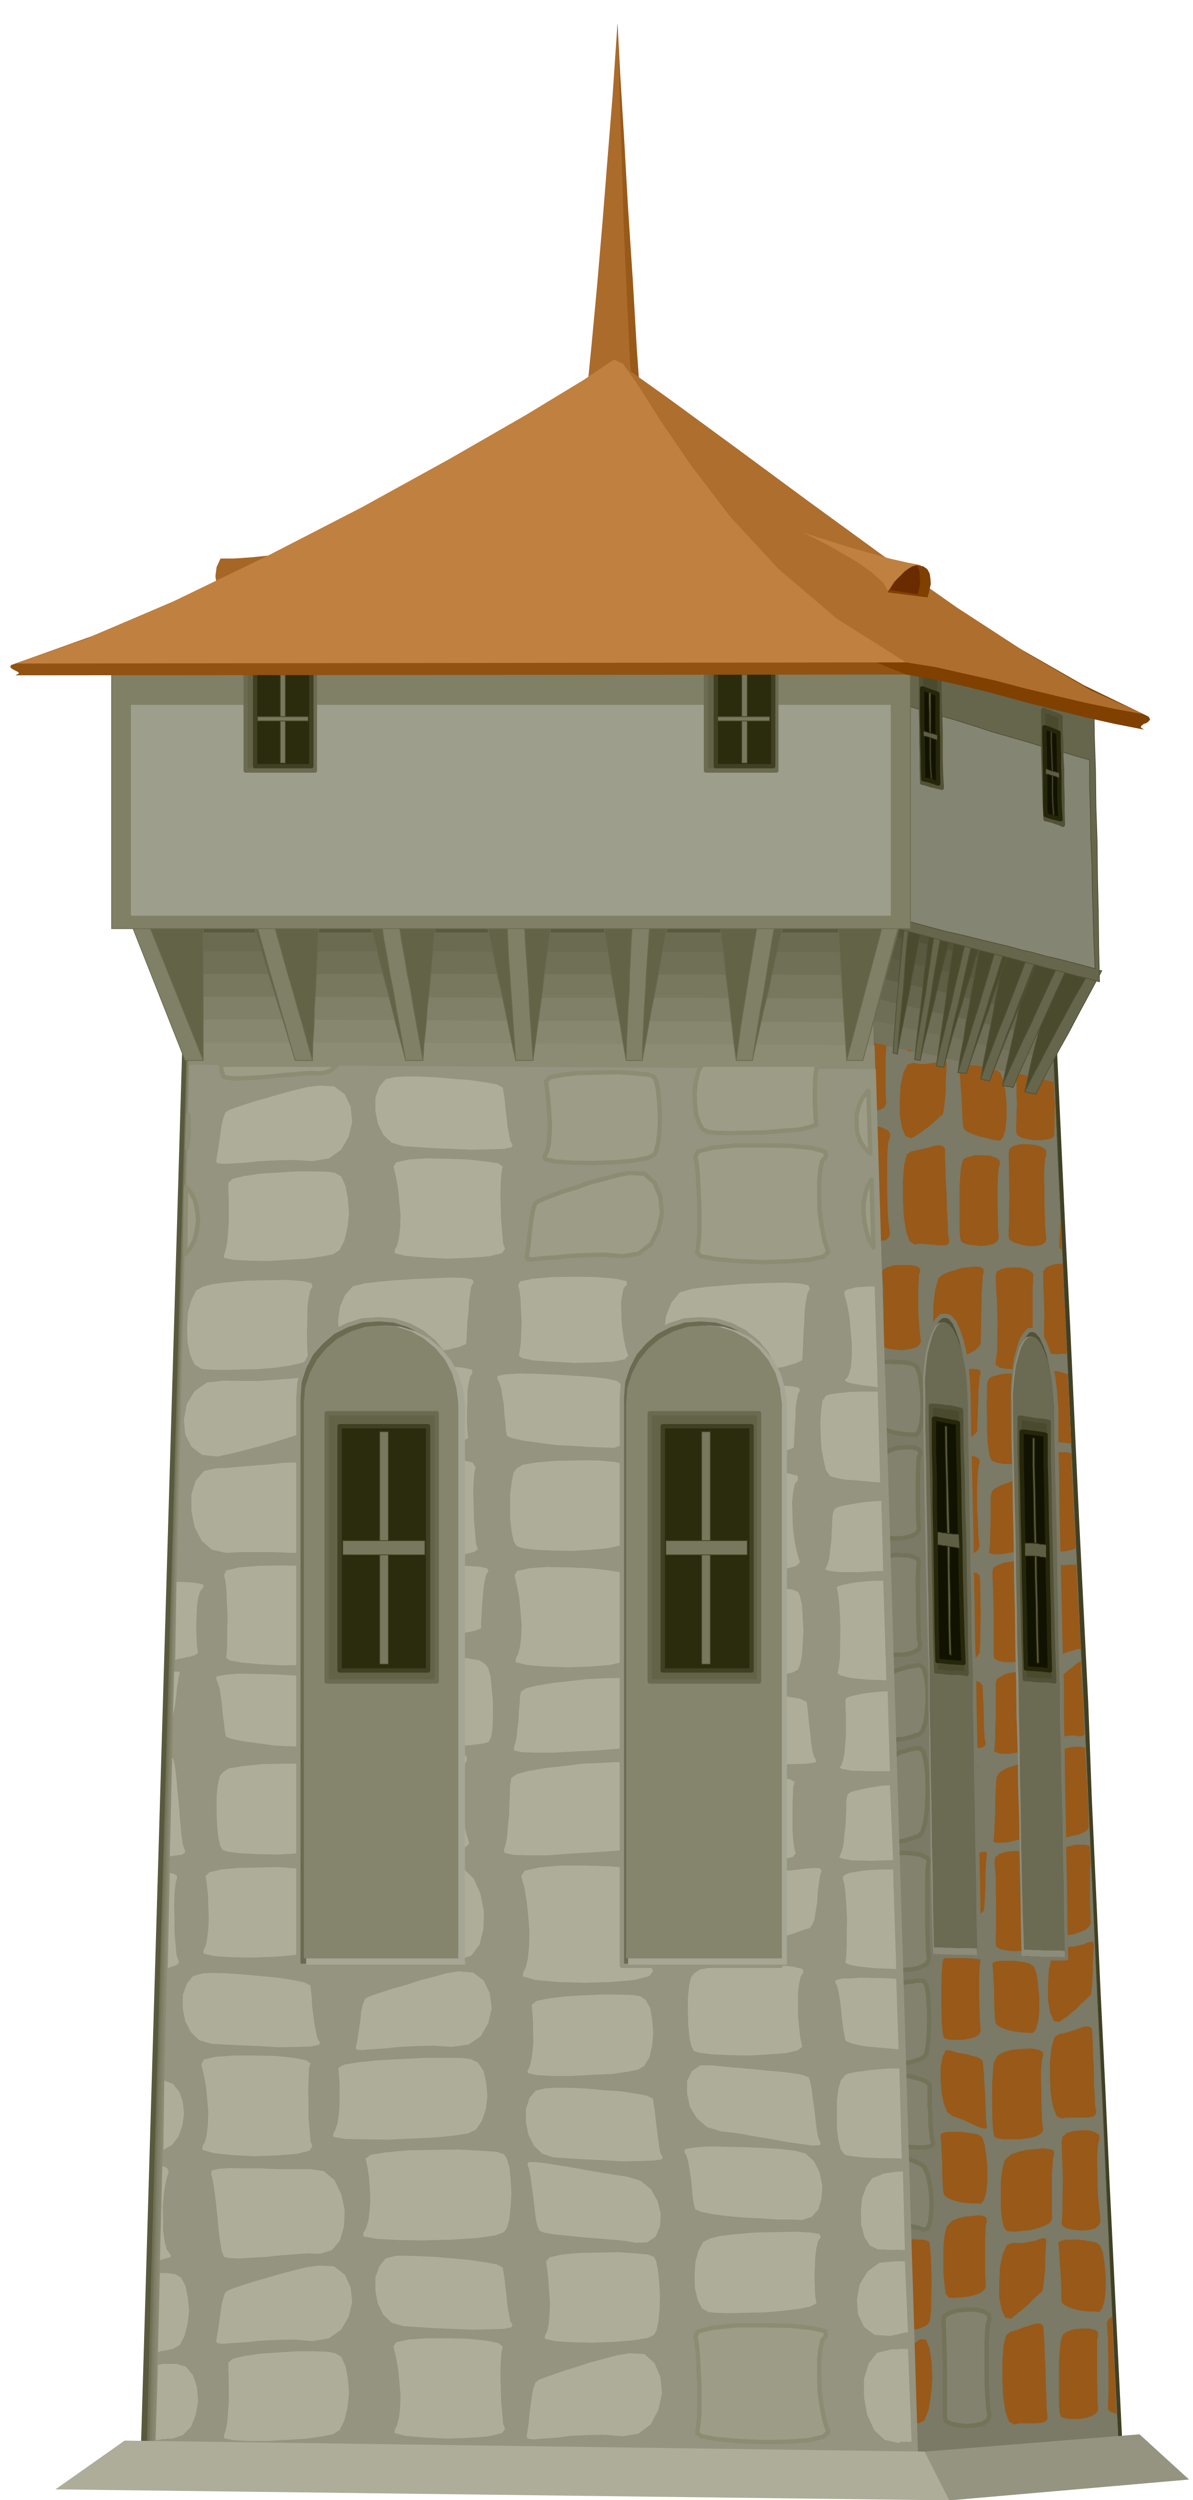 <svg xmlns="http://www.w3.org/2000/svg" width="490.455" height="1027.01" fill-rule="evenodd" stroke-linecap="round" preserveAspectRatio="none" viewBox="0 0 3035 6356"><style>.brush1{fill:#525238}.pen2{stroke:none}.brush3{fill:#5e5e45}.brush7{fill:#7a7a66}.pen4{stroke:none}.brush12{fill:#4a4a2e}.pen5{stroke:#525238;stroke-width:2;stroke-linejoin:round}.brush13{fill:#66664d}.pen6{stroke:#525238;stroke-width:11;stroke-linejoin:round}.brush15{fill:#121200}.pen7,.pen8{stroke:#26260a;stroke-width:11;stroke-linejoin:round}.pen8{stroke:#2b2b0d;stroke-width:2}.brush16{fill:#6b6b52}.pen10{stroke:none}.brush18{fill:#78785e}.brush22{fill:#949480}.pen12{stroke:none}.pen13{stroke:#949480;stroke-width:11;stroke-linejoin:round}.brush25{fill:#a6a694}.pen14{stroke:none}.brush26{fill:#85856e}.brush27{fill:#636347}.pen15{stroke:#6b6b52;stroke-width:2;stroke-linejoin:round}.brush28{fill:#808066}.pen17{stroke:#6b6b52;stroke-width:11;stroke-linejoin:round}.brush30{fill:#2b2b0d}.pen18,.pen19{stroke:#404024;stroke-width:11;stroke-linejoin:round}.pen19{stroke:#454526;stroke-width:2}.brush31{fill:#804000}.pen20{stroke:none}.pen21{stroke:#7a7a66;stroke-width:11;stroke-linejoin:round}.brush36{fill:#8c8c7a}.pen22{stroke:none}.brush37{fill:#6b6b54}</style><path d="m2668 2424-29-8-28-7-29-7-28-7-29-8-29-7-30-7-29-7-30-8-30-7-30-7-29-7-31-8-30-8-30-8-29-7 6 246 6 246 6 247 8 249 6 247 8 249 7 249 8 250 6 252 6 254 6 254 8 255 6 255 8 256 7 256 8 258 34-4 35-3 35-3 35-3 34-3 34-3 34-3 34-3 33-3 33-3 33-3 34-3 33-3 33-3 33-3 34-3-12-246-12-245-12-245-11-243-12-244-11-243-11-242-9-242-12-241-12-240-11-239-11-238-12-238-11-237-11-237-11-236z" class="brush1" style="stroke:#404024;stroke-width:19;stroke-linejoin:round"/><path d="m2671 2479-29-8-28-7-29-7-28-7-30-8-29-7-29-7-29-7-30-8-30-7-30-7-30-7-30-8-30-6-30-8-30-6 6 242 6 243 6 243 7 245 6 244 7 245 7 246 8 247 6 249 6 250 6 250 8 251 6 251 8 252 7 253 8 254 34-4 35-3 35-3 35-3 34-3 34-3 34-3 34-3 33-3 33-3 33-3 34-3 33-3 33-3 33-3 34-3-12-242-11-241-11-242-11-240-12-241-11-240-11-239-11-238-12-237-11-235-12-236-10-234-11-235-11-234-11-234-10-233z" class="pen2" style="fill:#595940"/><path d="m2673 2531-30-7-28-6-30-7-28-6-29-7-29-7-29-6-28-6-30-8-30-7-30-7-30-7-31-8-30-7-31-7-30-7 7 238 7 240 6 239 7 242 6 240 7 243 6 242 7 244 6 244 7 246 7 246 7 249 6 247 7 249 7 249 8 250 34-4 35-3 35-3 35-3 34-3 34-3 34-3 34-3 33-3 33-3 33-3 34-3 33-3 33-3 33-3 34-3-12-239-11-238-11-237-11-237-12-237-11-237-11-236-11-234-11-234-11-232-11-233-10-231-12-231-10-231-11-231-10-231z" class="pen2 brush3"/><path d="m2676 2586-30-7-28-6-30-7-28-6-29-7-29-7-29-6-28-6-30-8-30-7-30-7-30-6-31-7-30-7-31-7-30-6 6 234 6 236 6 237 7 237 6 237 6 239 7 238 8 240 6 242 6 242 6 243 7 244 6 244 7 245 7 245 8 247 34-4 35-3 35-3 35-3 34-3 34-3 34-3 34-3 33-3 33-3 33-3 34-3 33-3 33-3 33-3 34-3-12-236-11-234-11-234-11-233-12-234-10-233-11-233-10-231-12-230-11-228-11-229-10-228-11-229-10-228-10-228-10-226z" class="pen2" style="fill:#66664f"/><path d="m2676 2641-29-7-28-6-29-6-28-6-29-7-29-7-30-7-29-6-30-7-30-6-30-7-29-7-30-8-30-6-30-8-30-6 6 231 6 233 6 234 6 234 6 234 6 235 6 235 7 237 6 237 6 239 7 240 7 240 6 240 7 242 7 241 7 243 34-4 35-3 35-3 35-3 34-3 34-3 34-3 34-3 33-3 33-3 33-3 34-3 33-3 33-3 33-3 34-3-12-231-11-231-11-231-10-229-11-231-11-228-11-229-11-227-11-228-10-226-11-225-10-225-11-226-11-225-11-224-10-223z" class="pen2" style="fill:#6e6e57"/><path d="m2679 2696-30-7-28-6-30-6-28-6-29-7-29-7-29-7-28-6-30-7-30-6-30-6-30-6-30-7-30-7-30-7-29-6 4 228 6 230 6 229 6 231 6 230 6 232 7 231 8 234 6 234 6 235 6 235 7 237 6 237 6 237 6 238 7 239 34-4 35-3 35-3 35-3 34-3 34-3 34-3 34-3 33-3 33-3 33-3 34-3 33-3 33-3 33-3 34-3-12-228-11-228-11-227-10-225-11-227-10-225-10-225-10-225-12-225-11-223-11-222-10-222-11-222-10-220-11-221-9-219z" class="pen2" style="fill:#73735c"/><path d="m2682 2751-30-7-28-6-30-6-28-6-29-6-29-6-29-6-28-6-31-8-30-7-30-7-30-6-31-6-30-6-30-6-30-6 6 224 6 226 6 225 6 228 6 226 6 228 6 228 7 230 6 231 6 231 6 232 7 233 6 233 6 234 6 234 7 236 34-4 35-3 35-3 35-3 34-3 34-3 34-3 34-3 33-3 33-3 33-3 34-3 33-3 33-3 33-3 34-3-12-225-11-223-11-224-10-222-11-223-10-222-10-222-10-221-11-220-10-220-11-219-9-218-11-219-10-217-11-218-9-216z" class="pen2 brush7"/><path d="m2682 2751-30-7-28-6-30-6-28-6-29-6-29-6-29-6-28-6-31-8-30-7-30-7-30-6-31-6-30-6-30-6-30-6 6 224 6 226 6 225 6 228 6 226 6 228 6 228 7 230 6 231 6 231 6 232 7 233 6 233 6 234 6 234 7 236 34-4 35-3 35-3 35-3 34-3 34-3 34-3 34-3 33-3 33-3 33-3 34-3 33-3 33-3 33-3 34-3-12-225-11-223-11-224-10-222-11-223-10-222-10-222-10-221-11-220-10-220-11-219-9-218-11-219-10-217-11-218-9-216z" class="pen2 brush7"/><path d="M2404 6148v-123l-1-43-1-36-1-29v-14l1-14 14-9 20-6 24-2h23l20 5 13 8 1 12-4 12-2 23-1 30v75l1 38 2 36 4 31-4 11-13 9-19 4-21 2-22-2-19-4-12-6-3-8zm-173-2679v49l1 17v51l1 18 1 5 1 5v4l1 5 4 5 10 6 13 5 15 4 15 2 15 2h12l10 1 8-9 6-21 3-29v-32l-3-33-4-28-7-20-9-7-10-3-11-2-14-1h-13l-15-1-12 1-11 2-7 4zm8 292v51l1 18v17l1 18v18l1 18 1 1 1 2 4 3 11 3 16 1h18l16-3 15-5 10-7 4-9-2-23-1-26v-87l1-25 1-19 4-10-1-9-9-6-15-3-18 1-20 2-16 6-14 8-4 10-2 1v4l-2 5v7l-1 8v30zm5 206v23l1 8v7l1 7v7l1 8v99l1 11v11l1 11v32l1 12 11 2 14 2h15l16-1 14-4 12-5 7-7 2-9-3-13-1-24-1-31v-35l-1-37v-32l1-25 2-12-3-8-9-5-13-4-15-1-17-1-16 2-13 4-8 8zm9 297v60l1 21v19l1 20 1 21 2 21 8-1 11-1 10-2 12-1 11-3 11-3 8-3 9-2 9-9 7-20 4-29 2-32-1-33-4-28-6-19-8-6h-8l-10 2-13 2-13 4-14 4-12 5-11 6-7 7zm5 209v26l1 27 1 27 1 27v53l1 27 2 27 9-2 10-1 9-3 11-2 9-3 10-3 8-3 8-2 9-11 7-25 4-36 2-41-1-42-4-35-6-25-8-8h-7l-9 1-11 2-11 4-13 3-11 6-12 5-9 7zm6 245v36l1 36 1 36 1 36 1 36 1 36 1 36 2 36 14 2h16l16-1 16-3 12-5 11-6 5-8 1-9-2-15-1-28-1-37v-120l1-30 3-15-3-6-8-5-12-5-14-2-17-2h-16l-16 2-13 5zm11 332v74l1 25v74l1 25 10-1 11-1 11-2 11-2 9-3 10-3 7-4 6-3 5-10 4-22 2-30 1-33-1-34-2-30-4-22-5-9-5-3h-17l-10 2-13 1-11 3-12 3-9 5zm5 226v67l1 23v22l1 22v22l1 23 13 1 15 2 15 1 16 1 13-1 11-2 6-4 2-4-3-11-2-17-2-21v-22l-2-24v-53l-5-6-8-5-11-4-11-3-14-4-14-2-12-1h-10zm6 201v66l1 23v66l1 23h8l8 2 8 1 9 3 7 1 8 2 6 2 7 3 10-3 7-15 3-26 1-31-3-33-6-29-9-22-11-9-8-3-6-3-8-3-6-2-8-4-7-3-6-3-6-3z" style="stroke:#737359;stroke-width:11;stroke-linejoin:round;fill:#82826e"/><path d="M2291 5699v84l1 29 1 28 1 28 1 28 2 29 10-1h11l11-2 11-2 8-4 9-4 5-5 3-4 2-12 2-23v-32l1-34-1-36-1-30-2-24-1-10-3-3-6-3-9-2h-10l-12-1-11 1-12 2-11 3zm8 286 5-6 5-5 6-5 6-5 5-6 6-4 5-4 6-3 13 2 9 23 5 35 2 42-4 42-6 37-10 25-14 8-9-2h-19l-8 2-1-23v-22l-1-23v-21l-1-22v-65zm542 152-2-32-1-31-2-31-1-30-2-32-1-31-2-31v-30l-6 4-4 5-4 5v8l1 12 2 24v31l1 37v68l-1 25v15l1 4 4 4 7 3 10 3zm-66-1403-1-11v-10l-1-10-1-10-10-3h-25l-13 3-15 3-12 5-10 5-5 6-7 9-4 24-3 33v37l-1 36 3 33 5 23 7 11 5 2 12 1 14-1 17-2 15-5 15-6 10-8 5-8-1-15v-18l-1-21v-86l2-17zm-5-91-1-19v-18l-1-18v-18l-2-18v-18l-2-18v-18l-1-8v-7l-1-8v-6l-1-8v-18l-11-2h-12l-15 1-14 4-14 4-11 6-8 7-3 10v19l1 26v28l1 29-1 27-1 25-1 19-1 11-1 8 9 5 13 2h17l17-4 18-4 14-6 9-6 1-4 2-5zm-11-233-5 3-6 2-17-3-15 1-15 3-13 5-11 2-8 3-5-1 1-4v-14l1-18 1-21 1-21v-21l1-17 1-14 3-6 4-6 8-7 9-10 12-9 11-10 12-9 10-9 11-6v23l2 24 1 23 2 24 1 23 1 23 1 23 1 24zm-9-218-2-27-1-27-2-27-1-26-2-27-1-27-2-27v-26h-14l-14 1h-39l-8 3-5 4 1 8 1 14 1 25 1 31 2 35v34l2 31 1 24 3 15 4 4 8 1 9-1 12-2 12-5 12-3 11-4 11-1zm-13-255-2-31-1-30-2-30-1-30-2-31-1-30-2-30v-30l-12-3h-26l-11 2-12 2-8 5-6 6-2 10 2 25 2 30 1 32 2 34-1 30v27l-2 20-2 11-1 6 5 6 10 4 14 3h14l16-1 15-3 13-4zm-11-267-2-24-1-22-1-22-1-22-2-22v-21l-2-22v-21l-10-3-9-3-10-2-9-1-9-1h-15l-4 2-9 7-6 20-3 28v33l2 32 6 29 8 19 11 8h4l6 2h8l9 2 9 1 10 1 9 1 11 1zm-11-228-2-30-1-28-2-30-1-28-2-29-1-28-2-29v-27h-10l-9 1-9 2-7 3-7 3-4 5-4 5v27l1 27 1 29 1 30-1 27v24l-1 18-1 11-3 5 2 5 6 3 9 3 9 1 12 1 12-1h14zm-314 1738-3-12-2-23-1-32v-70l1-30 2-24 3-10 4-10 13-6 16-5 20-2 17-1 15 3 9 6 2 9-3 10-2 19-1 24v57l1 30 1 27 2 23-4 9-10 7-15 4-17 3h-33l-11-3-4-3zm11 660-6-9-3-21-3-30v-67l3-30 5-21 7-9 8-7 14-6 16-4 19-2 16-2 14 2 7 4 2 9-3 10-1 17-1 22v78l1 22 1 19-5 8-10 7-14 5-16 4-17 2-15 1h-13l-6-2zm83-237 8-9 6-20 3-29v-32l-3-33-4-28-7-19-9-6-13-3-15-2-17-2h-32l-12 2-7 4v7l1 10 1 16 1 20 1 23v22l1 22 1 18 2 14 4 6 10 6 13 5 15 4 15 2 15 1h12l10 1zm-77-390 8 3 11 3 12 2 14 3 11 3 12 3 8 4 6 6 1 10 2 20 1 24 2 28 1 27 1 25 1 20 2 14-2 3-5 1-11-3-12-5-15-7-15-7-15-6-13-4-13-10-9-22-6-29-2-32v-32l5-26 8-16h12zm5-281 9-7 11-9 12-11 12-10 10-12 11-10 8-9 7-6 1-8 1-14 1-20 1-23v-24l1-22 1-19 2-13-2-7h-5l-8 1-10 4-14 3-13 4-15 1-15-1-15 6-11 25-7 37-2 43v41l6 35 9 22 14 3zm278 721 1-14 1-24v-32l1-35-1-36-1-31-1-25v-12l2-12 11-9 17-5 20-2h19l16 5 10 6 1 11-3 10-2 20-1 25 1 32v32l2 33 3 31 3 26-5 11-10 8-17 4-18 1-19-2-16-3-11-6-3-7zm-168-710v-13l1-25v-67l-1-36v-31l-2-25-1-12 2-12 11-9 17-5 21-2h19l17 5 9 7 1 11-3 9-1 20-1 25v64l2 34 2 30 3 27-5 10-10 8-16 4-17 1-19-2-16-3-11-6-2-7zm165 1199-3-12-1-23v-99l2-31 2-23 3-10 4-10 12-7 16-5 19-2h17l16 3 8 6 1 10-3 9v99l1 30v26l2 23-5 9-10 7-16 5-16 3h-18l-16-1-11-3-4-4zm-168-709-3-12-2-23-1-31v-68l2-31 2-23 5-10 6-10 16-8 21-6 25-2 22-1 19 3 11 6 1 9-3 9-2 19-1 23 1 29v30l1 30 1 27 3 23-6 9-13 7-19 4-22 3h-43l-15-3-6-3zm31 239 7 1 14 1 18-2 21-2 19-5 17-6 13-7 6-8v-118l2-22 1-17 3-10-1-9-10-4-18-2-20 2-23 2-20 5-17 6-10 8-8 9-5 21-4 30v67l3 30 5 21 7 9zm236 206 7-9 6-20 3-29v-32l-3-33-4-28-8-19-9-6-13-3-15-3-17-2h-32l-12 3-8 4 1 7 1 9 1 16 1 20 2 23 1 22 1 22v19l1 14 5 6 11 6 13 5 16 4 15 2 15 1h12l9 1zm-170-709 8-9 6-20 3-29v-32l-3-33-4-28-7-19-9-6-13-4-15-2-17-2h-32l-12 2-7 4v7l1 9 1 16 1 20 1 23v22l1 23 1 19 2 14 4 5 10 6 13 5 15 4 15 2 15 2h12l10 1zm68 2-12 8-8 26-4 36v42l2 40 6 34 9 23 13 6 12-2h46l12-1 10-2 6-5 2-7-3-16-1-25-2-32v-34l-2-35-1-31-1-25-1-13-6-5-8-1-12 2-11 5-14 4-12 4-12 3-8 1zm-123 757-12 8-7 28-3 39v46l2 44 6 39 9 25 13 7 12-3h45l12-1 9-3 6-5 1-7-2-17-1-27-1-35-1-38-2-39-1-34-2-27-1-14-6-6-8-1-11 2-11 4-14 4-12 5-12 4-8 2zm123-787-14-3-9-20-6-32v-37l2-39 7-33 11-23 15-5 15 1 15-1 13-3 14-3 10-5 8-1h5l2 6-1 13-1 18-1 20v22l-1 20-1 17-2 12-1 7-6 5-9 9-10 9-10 11-13 10-11 10-12 8-9 7zm-123 754 9-7 11-9 12-10 12-10 10-11 10-9 9-8 6-5 2-7 2-13 2-18 2-20v-23l1-19 1-18 1-11-2-6-5-1-9 2-10 4-15 3-14 3-15 1-15-1-15 5-11 23-7 33-2 39v38l6 32 9 20 15 3zm-325-2475v-13l1-22v-58l-1-31v-27l-2-21-1-10 2-10 11-6 17-5 21-1h19l17 3 9 5 1 9-3 7-1 17-1 23v54l2 28 2 26 3 23-5 9-10 7-16 3-18 3-19-2-15-2-11-4-2-5zm380 830 5 9 4 22 2 30 1 34-1 33-2 30-4 22-5 10-9 6-14 6-18 4-17 3h-18l-13-2-9-5 1-7 1-11 1-17v-23l1-25v-91l4-10 10-6 13-7 17-3 16-3 15-1h11l8 2zm-138 239-3 11v22l-1 27 1 31v57l1 20 2 11-3 9-11 8-18 4-19 3h-19l-16-3-10-6v-7l2-10 1-17v-23l1-25-1-29-1-28-1-27-1-22 1-10 11-6 15-4 19-1h18l17 3 10 5 5 7zm36-495v13l1 26 1 32 1 36v105l1 10 11 7 17 3h20l19-4 17-6 10-8 1-10-3-10-2-19-2-26v-97l1-32 3-25-5-12-10-6-16-3-17 2-19 3-16 6-11 7-2 8zm104-753-1 13-1 25v137l1 24 1 13-3 11-11 9-17 5-19 3-20-1-16-3-10-7v-9l2-11 2-20v-27l1-31-1-34-1-34-2-32-1-26 2-12 11-7 15-4 19-1 18 1 16 4 10 6 5 8zm-233 696v-72l1-34-1-36v-67l1-12 11-9 17-6 20-2h19l17 4 10 6 1 10-3 11-2 20-1 26v65l2 33 1 31 3 26-4 10-10 7-16 4-18 2-19-2-16-3-11-6-2-6zm96 68 1 10 1 23v31l1 35-1 33v31l-1 23-1 12-7 9-12 8-17 5-19 3h-19l-14-3-9-5 1-8 1-12 1-19v-25l1-27-1-31v-29l-1-27-1-20 3-11 11-7 14-5 18-2 17-1 16 1 11 3 6 5zm22-497 5-6 11-4 15-4 18-2h17l15 3 10 5 5 10-2 22-1 27v29l1 31v27l2 25 2 18 4 11-1 8-9 6-15 5-18 3h-20l-16-3-14-5-4-8-3-12-3-22-2-31v-34l-1-35 1-31v-23l3-10zm-110 753-9 7-5 20-3 28v34l2 32 5 28 7 19 11 8 11 2 15 3 17 2 17 1 15-1 12-1 7-5 2-6-3-11-1-16-1-21v-22l-1-24-1-21-1-19v-12l-6-8-11-5-14-5-14-3-17-3-14-2h-12l-8 1zm225 217 7 7 6 21 3 30 2 36-3 35-4 31-7 21-9 9-13 3-15 5-17 4-16 4-16 1h-12l-8-3 1-6 1-12 1-17 1-23 1-24v-26l1-23 1-20 2-14 4-8 9-7 13-7 16-5 15-6 15-3 12-3h9zm-13-717 8 5 6 19 3 28 1 33-2 32-4 30-7 20-8 9-13 3-15 5-17 3-16 3-16 1-12-1-8-3 1-6 1-10 1-16v-21l1-22v-64l2-13 4-8 10-7 13-6 15-5 15-6 15-2 12-2 10 1zm-223-86-9-8-6-19-4-28v-32l1-34 5-28 7-20 11-7 11-5 15-5 17-4 17-3 15-2 13 1 7 3 2 7-3 10-1 16-2 20v24l-1 22-1 23-1 19v15l-6 6-9 7-14 6-14 6-16 4-14 4-12 1-8 1zm3-211-11-10-7-25-4-35v-41l1-42 5-35 7-26 11-9 12-6 17-5 18-6 19-2 16-2 13 1 8 4 2 8-3 12-1 20-2 25v29l-1 28v28l-1 24v18l-6 8-10 9-15 8-15 7-17 5-15 5-13 3-8 2zm-182-603h10l11 3 9 3 9 4 6 3 4 6 2 5-1 7-4 10-2 23-1 30v74l1 39 2 36 4 32-1 5-2 5-4 3-4 4-7 1-7 2-9 1-8 1-2-38v-37l-2-37v-37l-2-38v-36l-2-38v-36zm468-110-13-3-12-3-12-3-12-2-12-3-12-3-12-3-12-2v17l1 20v20l1 21-1 19v19l-1 18v15l3 8 11 7 14 3 18 3h16l17-2 11-3 7-5v-18l1-9v-41l1-15-1-8-1-7v-40zm-350-77-6-1-6-1-6-2-6-1v3h2l6 1h7l9 1zm-77-16-6-2-6-1-6-1-5-1-6-1-6-1-6-1h-5v21l1 22v21l1 23v45l1 23 2 23 6-2 7-1 6-2 7-2 5-3 5-3 2-5 3-4-1-14-1-17v-83l1-19 1-15zm446 520-1-10v-28l-1-10v-9l-1-9v-9l-1 10v10l-1 9v9l-1 7v25l6 5zm-135-33v-14l1-25v-33l1-35-1-37v-31l-1-25v-12l2-12 11-8 17-4h20l19 2 16 5 10 8 1 12-3 9-2 20-1 26 1 32v33l1 34 1 31 3 29-3 9-10 6-16 3h-18l-19-4-16-5-11-7-3-7zm-121 11-3-13-1-23v-101l2-31 2-23 3-10 4-9 13-5 16-4h20l17 1 15 5 9 6 2 9-3 10-2 19-1 24v58l1 29v26l2 23-4 9-10 7-14 3-17 2-18-2-16-2-12-4-5-4zm99-256 8-9 6-20 3-29v-32l-3-34-5-28-8-20-9-7-13-4-15-4-17-3-16-2-16-2-12 1-8 4 1 7 1 10 2 17 1 20 2 23 1 22 1 23 1 19 2 15 4 6 9 6 13 5 16 6 15 3 15 4 12 2 9 1zm-225 27-12 8-7 27-3 38v46l2 45 6 39 9 26 13 8 12-2 15 1 15 1 16 2h22l6-4 2-6-3-18-1-28-2-36-1-38-2-40-1-34-1-28v-15l-7-6-9-1-12 1-11 4-14 3-12 3-12 3-8 1zm0-33-15-5-9-20-6-33v-37l2-39 7-32 11-22 15-4 15 3h15l14-2 15-2 10-3 9-1 5 2 2 6-1 11-1 18-1 19v23l-2 20-2 18-2 13-2 7-6 4-8 8-10 8-10 10-12 8-12 9-11 7-10 6zm-704-1826 3 16 5 21 3 24 5 26 4 24 5 24 4 21 6 18-9-80-10-121-11-155-10-172-12-182-10-177-10-163-7-133-3 67v115l2 146 6 165 6 165 9 151 11 122 13 78z" class="pen4" style="fill:#995919"/><path d="m1615 1068-132 6 10-77 12-121 14-150 14-164 13-164 12-149 8-118 5-72v15l3 73 3 118 5 151 5 167 8 174 8 166 12 145z" class="pen4" style="fill:#ab6b2b"/><path d="m861 1390-10 1-27 4-39 5-46 7-51 5-49 5-44 3h-34l-10 22-3 23 3 20 9 18 14 11 19 6 23-4 28-13 11-20 27-19 34-19 40-17 38-15 34-12 24-9 9-2z" class="pen4" style="fill:#a66626"/><path d="m2794 2468-14-3-13-2-14-2-13-2-14-3-13-2-13-3-13-2-11 40-10 41-11 41-9 41-11 40-10 41-9 41-9 42 6 1 7 2h6l9 3 19-40 20-39 19-39 21-39 20-40 20-39 20-39 20-39z" class="pen5 brush12"/><path d="m2803 2468-8-1-7-1-7-1h-6l-22 38-22 38-21 39-21 39-21 39-20 39-21 39-20 40 6 1 7 2h6l9 3 20-40 21-39 21-39 22-39 21-40 21-39 21-39 21-39z" class="pen5 brush13"/><path d="m2717 2449-12-3-12-2-12-2-11-2-13-3-12-1-12-3-12-1-9 40-9 42-9 40-8 42-9 40-9 41-9 41-9 42 6 1 6 1h6l9 3 17-40 18-39 17-40 18-39 17-40 18-40 17-39 18-39z" class="pen5 brush12"/><path d="m2720 2449-7-1-6-1-6-1h-6l-18 39-18 39-18 39-18 40-19 39-18 39-18 39-18 40 6 1 6 1h6l9 3 17-40 18-39 18-40 18-39 18-40 18-40 18-39 18-39z" class="pen5 brush13"/><path d="m2643 2432-11-3-11-2-11-2-10-1-11-3-11-2-11-2-9-1-9 40-8 41-8 41-7 41-8 40-8 41-8 41-7 42 5 1 5 2h5l7 3 16-41 16-40 16-40 16-39 15-40 16-39 15-39 16-39z" class="pen5 brush12"/><path d="m2640 2430-6-3h-18l-15 39-15 39-15 39-15 39-16 39-15 40-15 40-15 41 5 1 5 2h5l7 3 15-41 15-40 15-41 16-39 15-41 16-39 15-39 16-39z" class="pen5 brush13"/><path d="m2569 2413-10-3-9-2-10-2-9-1-9-3-9-1-9-2h-9l-8 40-7 41-8 40-7 42-8 41-6 41-8 41-6 42h5l6 1h5l6 1 13-40 14-39 14-40 14-39 13-40 14-40 14-39 14-39z" class="pen5 brush12"/><path d="m2558 2410-6-2-5-1-6-1-5-1-12 39-12 41-12 39-12 41-13 40-12 41-13 40-13 41h5l6 1h5l6 1 12-40 12-40 12-40 13-40 12-41 13-39 12-40 13-39z" class="pen5 brush13"/><path d="m2495 2394-9-2-8-1-8-2-8-1-9-3-8-1-8-3-8-1-6 41-6 41-6 41-5 42-6 41-6 41-6 41-6 42 4 1 5 1h5l5 1 11-40 11-40 12-40 12-39 12-41 12-39 12-41 12-39z" class="pen5 brush12"/><path d="m2475 2391-8-3-8-2-10 39-9 41-10 40-9 42-10 40-10 41-10 40-9 41 4 1 5 1h5l5 1 9-41 9-40 9-41 10-39 9-41 9-40 9-41 10-39z" class="pen5 brush13"/><path d="m2420 2377-8-3-7-1-7-2-6-1-7-2-6-1-7-2-7-1-6 41-4 41-5 41-4 42-5 41-5 41-5 41-4 42 7 1 7 1 9-41 10-40 10-40 10-40 9-40 10-40 10-39 11-39z" class="pen5 brush12"/><path d="m2396 2369-9-1-8-2-7 40-6 42-6 40-6 42-7 40-7 41-7 41-6 42 7 1 7 1 6-41 7-41 7-41 7-40 6-41 7-41 7-41 8-41z" class="pen5 brush13"/><path d="m2346 2358-6-2-6-1-6-2-6-1-6-2-6-1-6-2h-5l-4 41-3 41-4 41-3 42-4 41-3 41-3 41-3 42 5 1 6 2 7-41 8-40 8-41 8-39 7-41 8-40 8-41 9-39z" class="pen5 brush12"/><path d="m2313 2350-6-2-5-1-5 41-4 41-4 41-4 42-4 41-3 41-3 41-3 42 5 1 6 2 3-42 4-41 4-41 4-41 3-42 3-41 4-41 5-41z" class="pen5 brush13"/><path d="m2783 1783-33-11-32-10-33-11-32-10-33-11-33-11-33-11-32-10-35-12-34-11-34-12-34-11-35-12-34-11-35-11-34-11 1 93 2 94 2 93 2 94 1 93 2 93 1 94 3 94 34 9 35 9 34 9 35 10 34 8 34 9 34 9 35 9 32 8 33 9 33 9 33 9 32 8 33 9 32 8 33 9-2-90-1-89-2-89-1-89-3-90-1-89-3-89-1-88z" class="pen5 brush13"/><path d="m2772 1932-32-9-30-9-32-9-30-8-32-10-31-9-32-9-31-9-33-11-32-10-32-10-32-9-33-10-33-10-33-10-33-9 1 69 2 69 1 69 2 69 1 69 1 69 1 69 2 69 33 8 34 9 33 9 34 9 32 7 33 8 32 8 33 8 30 7 32 9 31 7 32 9 31 7 31 8 31 8 32 9-3-67-2-66-2-66-1-66-3-67-1-66-2-67v-66z" class="pen5" style="fill:#858573"/><path d="m2390 1720-6-2-6-1-6-2-6-1-6-3-6-1-6-3-5-1v106l1 36v35l1 36v35l1 36 6 1 6 2 6 2 7 2 6 1 6 2 6 1 7 2-2-36-1-35v-70l-1-36-1-35-1-36v-35z" class="pen6 brush12"/><path d="m2385 1764-11-4-9-3-10-4-9-3v86l1 29v28l1 30v28l1 30 10 2 10 3 9 3 9 3-1-30v-86l-1-29v-83z" class="pen7 brush15"/><path d="M2368 1761h-5v27l1 27v27l1 28v54l1 27 2 28h1l2 2-2-28-1-28v-164z" class="pen8 brush3"/><path d="M2385 1882v-13l-9-3-8-2-10-3-9-3v13l9 2 10 3 8 3 9 3z" class="pen8 brush3"/><path d="m2698 1822-6-3-5-2-6-2-5-2-6-3-6-1-5-3-5-1v104l1 35 1 34 1 35 1 34 2 36h4l6 2 5 1 6 2 5 2 6 2 6 2 6 3-1-36v-34l-1-35v-34l-2-35v-34l-2-34v-33z" class="pen6 brush12"/><path d="m2693 1863-9-4-8-3-10-4-9-3v27l1 28v28l1 28v84l1 28 9 3 9 3 9 2 11 3-2-28-1-28v-55l-1-28v-27l-1-27v-27z" class="pen7 brush15"/><path d="M2676 1860h-3v25l1 26 1 27 1 27v53l1 27 2 27h3l-2-27-1-26v-52l-1-27-1-27-1-27v-26z" class="pen8 brush3"/><path d="M2695 1979v-14l-10-3-9-2-8-3-8-3v14l8 1 8 3 9 2 10 5z" class="pen8 brush3"/><path d="M482 2361h1724l115 3968-1955-38 116-3930z" class="brush16" style="stroke:#59593d;stroke-width:19;stroke-linejoin:round"/><path d="M482 2419h648l216 1h648l217 1 13 487 14 488 13 489 15 489 14 488 15 489 14 489 15 489-245-6-244-5-245-5-243-5-244-6-244-4-244-6-243-4 12-484 14-484 14-484 14-483 14-484 14-484 14-483 14-483z" class="pen10" style="fill:#707057"/><path d="M482 2476h649l217 1h216l216 1h217l217 1 14 481 14 481 14 481 14 482 13 480 15 482 14 481 15 482-245-6-244-5-245-6-243-5-244-6-243-6-243-5-243-5 12-477 12-476 13-477 14-476 13-477 14-475 13-476 14-475z" class="pen10 brush18"/><path d="M482 2534h217l217 1 217 1 217 1h433l217 1 217 2 13 473 15 473 13 473 15 474 13 473 14 474 15 474 15 475-244-7-243-6-244-6-243-6-244-6-244-6-244-5-244-5 12-470 12-469 13-468 14-468 12-469 13-468 13-468 13-468z" class="pen10" style="fill:#808069"/><path d="M482 2592h217l218 1 217 1 218 2h217l218 1 217 1 218 2 13 465 14 466 13 466 14 466 13 465 14 467 14 466 15 468-244-7-243-6-244-6-243-6-244-6-243-6-243-6-243-6 12-462 12-462 12-462 12-461 12-461 12-460 12-461 13-459z" class="pen10" style="fill:#878770"/><path d="M482 2650h218l218 1 218 1 218 1 217 1 218 1 218 1 218 2 13 458 14 459 13 459 15 459 13 459 14 459 14 459 14 459-244-8-243-7-243-7-242-6-243-6-243-6-243-6-243-6 11-454 11-454 11-454 12-453 11-454 11-453 12-453 12-452z" class="pen10" style="fill:#8c8c75"/><path d="m482 2707 1746 11 110 3608-1944-55 88-3564z" class="pen10 brush22"/><path d="m1774 6186 2-17 3-29v-79l-2-42-2-36-3-28-3-14 7-14 38-9 59-6h70l67 1 56 6 34 8 1 12-9 11-5 23-3 30v37l1 38 5 38 7 36 10 31-12 12-37 9-55 4-63 1-64-3-55-5-37-7-10-8zm0-3000 2-17 3-29v-78l-2-42-2-37-3-28-3-14 7-14 38-9 59-6h70l67 1 56 6 34 9 1 13-9 10-5 23-3 30v36l1 38 5 38 7 36 10 31-12 12-37 8-55 4-63 2-64-3-55-5-37-7-10-8zM561 2707h297l-10 9-9 7-6 2-6 2-7 1-6 1-28-1-34 3-38 3-37 4-37 2-31 2-25-1-14-3-3-5-2-7-2-9-2-10zm1224 0h294l-3 15-2 19-1 20v44l1 21 1 18 2 15-15 6-29 7-41 3-46 4-48 1-44 1-34-1-18-2-14-7-10-16-7-23-3-25-1-28 3-28 6-25 9-19zm424 66 5 160-15-15-11-17-7-21-2-22v-24l6-22 9-21 15-18zm8 226 5 173-11-20-7-22-5-24-2-23v-24l4-23 6-20 10-17zM471 3189l2-171 13 14 10 20 5 23 3 27-3 25-6 25-10 20-14 17zm5-270 3-85v9l1 11v23l-1 10v11l-2 10-1 11zm1188-181 5 10 5 23 3 31 2 35-1 34-3 31-5 22-6 12-16 8-37 7-49 4-55 2-53-1-42-3-26-6v-9l6-11 4-19 2-24 1-27-2-30-2-29-3-27-3-22 10-10 30-6 43-5 50-1 50-1 45 3 32 3 15 6zm-63 244-31 6-33 9-35 9-33 12-33 10-28 10-23 9-15 7-8 5-5 14-4 20-3 23-3 23-2 23-3 20-2 15 2 4 15 1 23-3 33-2 37-4 43-2 44-1 47 4 41-7 31-24 19-37 9-41-4-43-15-35-26-23-38-2z" style="stroke:#8c8c73;stroke-width:11;stroke-linejoin:round;fill:#9c9c87"/><path d="m1279 2966-3 13-2 25-1 32 1 36 1 35 3 31 2 24 5 13-8 11-33 8-50 4-57 2-58-3-47-4-28-7v-8l6-11 5-20 3-27 1-30-3-34-3-33-6-32-6-25 7-11 32-7 45-3 54 1 52 2 46 5 31 5 11 8zm-426 16 15 9 11 24 6 33 3 37-4 36-8 33-12 24-17 11-26 5-40 6-49 3-51 3-49-1-38-2-24-5v-7l4-13 4-18 2-25 2-27v-57l-1-25v-19l11-10 29-7 40-6 47-3 47-3h44l34 1 20 3zm154-244-26 6-16 19-10 28v33l6 32 14 29 21 20 30 9 33 2 44 3 48 2 50 2 44-1 36-1 20-4 3-6-6-11-3-16-4-20-2-22-3-24-2-21-3-19-2-13-15-8-28-5-39-6-43-3-46-4-42-2h-36l-23 1zm-195 22-31 4-33 8-34 9-34 10-32 9-28 9-24 8-15 6-8 6-5 14-4 17-3 21-3 20-3 21-3 16-2 14 2 5 15 2 24-1 33-2 37-4 43-2 44-1 47 3 42-7 31-22 19-33 9-38-4-38-15-32-27-20-38-2zm1413 511 8 256-21-3-18-2-16-3-12-2-10-3-5-3-2-3 5-3 6-11 5-20 2-27v-31l-3-34-3-34-6-32-7-26v-5l3-4 6-3 10-2 11-3 14-1 15-1h18zm8 267 6 231-24-2-23-2-22-2-19-1-17-3-13-3-9-3-2-3-9-12-5-23-6-31-2-33-1-35 2-31 3-23 7-10 3-4 10-3 13-2 18-2 19-2 22-1h49zm9 278 5 178-30 1-29 2h-49l-20-2-13-2-7-3 2-4 5-10 4-16 2-21 3-22 1-24 1-21 1-19 3-13 4-5 9-4 12-3 16-3 17-3 20-3 21-2 22-1zm5 203 8 253-26-1-24-1-22-2-19-2-16-4-11-3-6-5 1-4 2-13 3-25v-32l1-35-1-36-2-32-3-26-3-13v-3l6-3 11-3 15-3 17-3 21-2 23-2h25zm11 281 6 203h-53l-23-1h-20l-17-3-10-2-5-4 4-4 4-11 4-17 2-23 2-25v-52l-1-23v-16l2-5 7-3 11-3 14-3 15-3 18-2 19-2 21-1zm6 239 8 190-30 1-26 1-25-1h-21l-18-3-11-2-6-4 2-3 5-12 4-17 2-23 3-23 1-25 1-22v-19l3-13 4-5 8-4 11-3 14-3 14-3 18-3 18-3 21-1zm8 214 8 253-27-1-24-1-23-2-19-2-17-3-12-3-7-4v-3l2-14 1-24v-33l1-35-2-36-2-31-3-24-3-12-1-6 5-5 11-5 17-3 19-3 24-2 25-1h27zm8 278 6 179-24-2-24-2-22-2-19-2-18-4-13-3-10-4-5-3-3-14-3-19-3-23-2-22-3-23-3-20-4-16-4-9-2-6 7-3 14-3h21l24-2 28 1h30l32 2zm8 228 6 229-28-1h-26l-24-1-21-1-18-2-15-2-10-2-4-2-9-12-6-23-4-32v-69l4-30 6-22 9-10 4-5 10-3 13-3 18-2 20-3 23-2 25-2h27zm9 262 5 200-13-1h-31l-9-1h-16l-20-10-14-22-8-31-1-33 3-34 11-30 15-21 23-9 3-2 4-1 6-1 7-1 6-1 9-1 9-1h11zm5 228h-22l-43 4-30 22-20 33-7 39 3 37 15 32 27 20 39 3 9-2 11-2 6-2 6-1 6-2h8l-8-181zm8 223 9 236h-27l-6 3-36-8-26-25-18-39-8-45v-46l12-39 21-27 33-8 3-1h17l5-1h21zM396 6205l6-192 6-2 7-1h34l24 7 18 22 10 30 3 36-6 34-12 31-21 21-27 9h-10l-9 1h-6l-6 2h-6l-5 2zm6-225 5-201h18l6 1 9 1 6 1 15 9 11 21 6 30 3 34-4 33-8 31-12 22-17 10-6 1-8 2-6 1-6 1-6 1-6 2zm5-234 6-239 6 2 6 3 2 4 2 5-7 25-5 31-3 33 1 33v30l4 27 5 19 8 11 3 5-2 4-5 1-6 2-7 2-8 2zm9-280 2-176 22 8 16 20 9 25 3 31-4 30-10 28-16 21-22 13zm11-462 5-242 8 1 6 3 3 2 2 5-4 13-3 25-1 33 1 36v35l3 32 2 24 5 13 1 5-4 6-5 2-5 2-7 2-7 3zm5-284 6-250h2l4 15 4 28 3 34 4 40 3 38 3 36 4 28 6 18-1 4-7 4-6 1-7 1-9 1-9 2zm8-354 3-116h12l2 2v4l-3 8-1 12-3 13-1 16-2 15-2 17-3 14-2 15zm6-146 3-198h17l15 1 13 1 11 2 7 1 5 2 1 3-1 4-8 10-5 17-3 22-1 26-1 26 1 26 1 22 3 18-4 2-4 3-6 2-6 2-9 1-9 3-10 1-10 3zm1320 995-7-12-5-23-3-31-1-34v-35l3-31 5-22 8-10 15-10 37-6 49-4 55-1h52l43 4 25 6 2 9-7 10-4 18-3 24v58l3 29 3 27 5 23-12 9-30 7-43 3-49 3-51-1-44-2-32-4-14-4zm36 663-16-9-11-21-7-30-1-33 2-34 8-29 12-22 18-9 24-6 41-5 49-4 53-1 48-1 40 2 23 4 3 8-7 10-4 17-3 23-1 26-1 26 1 26 1 22 3 18-15 8-29 6-41 5-46 4-48 1-44 1-34-1-18-2zm239-234 24-8 17-19 8-28 2-32-7-34-14-28-22-20-27-7-34-4-44-3-49-2-49-1-45-1-36 3-22 4-2 7 5 9 5 16 3 20 4 23 2 22 2 23 3 19 4 14 13 6 29 6 37 5 44 4 45 2 42 3h36l26 1zm-228-393h-32l-21 15-12 25v32l7 33 18 30 26 22 36 11 38 4 44 8 43 7 43 8 36 5 29 4 17-1 3-5-6-13-4-19-3-25-3-27-4-28-3-25-4-20-4-11-16-6-24-4-33-4-36-3-39-4-36-3-34-3-26-3zm16-280 29-7 34-9 34-10 35-10 31-11 29-9 22-8 17-5 6-8 6-14 3-20 4-23 1-25 3-22 3-20 4-14-4-6-14-1-25 2-31 4-39 3-42 3h-45l-44-2-43 5-31 25-20 36-7 43 3 41 15 36 27 22 39 4zm-173-204-4 15-2 30-1 37 1 42v41l3 37 3 27 5 16-9 12-38 10-59 5-68 2-68-2-56-5-33-9 1-10 7-14 5-22 3-31 1-36-3-39-4-38-6-36-8-29 9-14 36-8 54-5h64l63 2 55 5 37 7 12 10zm8 971 5 10 5 24 3 30 2 36-1 34-3 31-5 22-6 11-16 8-37 6-49 4-55 2-53-1-42-3-26-6v-7l6-12 4-19 2-25 1-27-2-31-2-29-3-27-3-20 10-10 30-7 43-4 50-1 50-1 45 3 32 3 15 6zm-36-663 14 9 12 21 5 29 3 34-3 33-7 30-13 21-16 10-26 5-40 6-50 2-52 3h-49l-39-2-24-5-1-6 6-12 4-17 3-22 2-25-1-27v-25l-2-23-1-17 12-10 30-6 40-5 47-3 47-2h44l34 1 21 3zm-239 234-26 6-16 19-9 28v33l6 32 15 29 21 20 28 9 33 2 45 3 48 2 50 3 44-1 35-1 20-3 3-5-6-11-3-17-3-21-3-23-3-24-2-21-3-19-2-13-15-8-28-5-38-6-43-3-45-4-42-2h-37l-24 1zm228 393 30-1 21-15 11-26 2-31-8-33-17-30-27-22-34-10-39-6-43-7-44-8-42-7-38-6-28-3h-17l-2 7 4 11 4 20 3 25 4 28 3 27 3 25 4 19 6 13 14 5 25 4 32 3 37 4 38 3 37 3 33 3 28 5zm-16 281-31 5-33 9-35 9-33 11-33 10-28 10-23 8-15 6-8 7-5 14-4 20-3 23-3 23-2 23-3 19-2 14 2 6 15 2 23-2 33-2 37-5 43-2 44-1 47 4 41-7 31-24 19-37 9-41-4-42-15-35-26-23-38-2zm-811-737-11-8-31-6-46-5-53-1h-53l-46 3-31 7-7 12 6 25 6 31 3 32 3 34-1 30-3 27-5 19-6 11v9l28 8 47 5 57 3 57-2 51-4 32-8 8-11-5-13-2-25-3-32v-35l-1-36 1-32 1-25 4-13zm489 720-3 13-2 25-1 32 1 36 1 35 3 31 2 24 5 13-8 11-33 8-50 4-57 2-58-3-47-4-28-7v-8l6-11 5-20 3-27 1-30-3-34-3-33-6-32-6-25 7-11 32-7 45-3h54l52 1 46 5 31 6 11 9zM798 4759l5 10 5 23 3 31 2 35-1 33-3 31-5 23-6 12-16 8-37 6-49 4-55 2-54-1-43-3-26-6-1-7 6-12 4-19 3-25 1-27-1-31-1-29-3-27-3-20 10-10 30-7 43-4 50-1 50-1 45 3 32 3 15 6zm484 718 7 10 7 23 3 31 2 35-2 34-3 31-6 22-8 12-21 8-47 7-64 4-69 2-68-1-55-3-33-6-1-9 7-11 6-19 3-24 2-27-1-30-2-29-4-27-5-22 14-10 39-6 55-5 65-1 63-1 57 3 41 3 18 6zm-429 506 15 9 11 24 6 32 3 37-4 36-8 33-12 24-17 11-26 5-40 6-49 3-51 3h-49l-38-2-24-5v-7l4-13 4-19 2-25 2-28v-57l-1-25v-18l11-10 29-7 40-6 47-3 47-3h44l34 1 20 4zm344-748 19 9 14 21 7 30 3 34-4 33-10 30-15 22-20 10-32 5-49 5-61 3-63 3-60-1-48-1-29-5-2-6 6-12 6-18 3-22 2-25v-53l-2-23-1-17 15-8 37-6 49-5 58-3 58-3h95l24 3zm-680-218 23-1 36 1 42 3 45 4 43 4 39 6 29 6 16 8 1 12 2 19 1 21 3 24 3 22 4 21 4 16 6 10-3 6-20 4-36 1-44 1-50-3-48-2-44-2-32-2-30-9-21-20-15-29-6-32v-34l10-28 16-20 26-7zm490 718-26 7-16 20-10 28v34l6 32 14 29 21 20 30 9 33 2 44 3 48 2 50 2 44-1 36-1 20-4 3-6-6-10-3-16-4-21-2-22-3-24-2-21-3-19-2-13-15-8-28-5-39-6-43-4-46-4-42-2-36-1h-23zm-193-5 30-9 21-25 10-36 2-41-9-41-17-35-27-23-34-5h-82l-44-2h-41l-38-1-28 2-18 4-2 8 4 15 4 25 4 32 4 36 3 34 4 31 4 24 6 15 14 3 25 1 31-2 37-2 37-4 38-3 34-2 28 1zm355-748 30-10 21-28 10-40 1-44-9-46-17-38-27-26-34-5h-81l-44-2h-41l-37-1-28 2-17 4-2 8 3 16 4 29 3 35 4 39 3 38 3 34 4 27 6 16 14 4 25 1 32-1 38-2 38-5 37-3 33-3 28 1zm-357 778 38 2 27 21 15 32 4 38-9 37-19 33-31 22-42 7-47-4-44 1-43 2-37 4-33 2-24 2-15-2-2-5 2-13 3-17 3-21 3-21 3-21 4-17 5-14 8-5 15-6 24-8 28-9 32-9 34-10 34-9 33-8 31-4zm354-748-31 5-32 9-35 9-33 11-33 9-28 9-24 8-15 6-7 5-5 13-4 17-2 22-3 20-3 21-3 17-3 14 2 4 15 1 24-2 33-2 37-4 43-2 44-1 47 3 42-6 31-21 19-33 9-38-5-38-15-32-27-21-38-3zM919 3678l-17-9-11-21-7-30-1-33 2-34 9-29 12-22 18-9 25-6 40-5 49-4 52-1 48-1 39 3 23 5 2 9-6 9-4 17-3 21v26l-1 26v26l1 22 2 18-13 8-29 6-40 5-46 4-48 1-44 1-34-1-18-2zm401-231 2-12 3-21 1-27 1-30-2-31-1-27-3-21-3-10 5-10 33-7 49-4 58-1 56 1 47 4 28 6 1 9-8 8-4 17-3 22 1 28 1 28 4 29 5 26 7 23-9 9-31 6-46 2-52 1-54-3-46-3-32-6-8-6zm-104 492-5-14-2-24-3-33-1-35-1-36 1-31 2-24 3-12-8-12-33-7-51-4h-57l-57 2-46 5-28 8v11l6 9 6 19 3 25 3 32-1 32-2 34-4 30-6 28 8 9 32 7 46 3h54l53-3 46-5 31-7 11-7zm-641 275 2-14 1-24v-33l1-35-2-36-1-31-3-24-3-12 5-12 33-8 50-4 58-1 56 1 47 5 27 7 1 10-7 9-4 20-3 25 1 32 1 33 4 34 6 30 8 28-9 9-31 7-46 3-52 1-54-3-46-4-32-6-8-7zm338 476 2-15 3-25v-33l1-35-2-37-1-31-3-24-2-12 5-12 33-8 49-5 58-1 56 1 47 5 28 7 1 11-7 10-4 19-3 26 1 32 1 33 4 34 6 31 8 26-11 10-31 8-46 3-53 1-54-3-46-4-32-6-8-6zm674-685-4 13-2 26-1 32 1 36 1 34 3 32 3 23 5 13-8 11-33 8-50 4-57 2-58-2-47-4-28-7v-9l6-11 5-20 3-26 1-31-3-34-3-33-6-31-6-26 7-11 32-7 45-3 54 1 52 2 46 5 31 5 11 8zm-272-74-8-12-5-23-4-31v-68l4-31 5-23 8-10 15-9 36-6 49-4 55-1h52l43 4 26 6 2 10-7 9-5 19-3 23v58l3 29 3 26 6 23-12 9-30 7-43 4-49 3-51-1-44-2-32-4-14-5zm-72 498 6-12 4-23 1-32v-34l-3-35-3-30-6-22-7-10-16-10-37-6-50-4h-55l-54 1-43 4-25 6v9l6 10 6 19 3 24 2 29v29l-1 30-3 26-2 23 11 9 31 6 43 3 50 2 50-2 45-2 32-4 15-4zm-676 275-7-12-5-23-3-32-1-34v-35l3-30 5-22 8-10 15-10 37-6 49-5 55-1h52l44 4 26 6 2 9-7 10-4 19-3 24v57l2 30 2 27 5 23-12 9-30 7-43 3-49 3-51-1-44-2-32-4-14-4zm-55-1224-17-11-11-24-7-33-1-37 2-38 9-32 12-24 18-10 23-6 40-5 49-4 52-1 48-1 40 3 23 5 3 9-6 10-4 20-3 24v28l-1 28v29l1 25 2 20-13 9-29 7-40 6-46 4-48 1-44 1-34-1-18-2zm1050 201 24-9 17-20 8-29 2-32-7-33-14-28-22-19-27-6-34-4-43-3-49-3-49-2-45-1-35 2-22 4-1 7 5 9 5 16 3 20 4 23 1 22 3 23 1 19 3 14 14 6 29 6 38 5 44 6 45 2 42 3 35 1 25 1zm-646-231-26-8-17-21-11-30-2-34 5-35 13-30 20-22 29-7 33-4 44-4 48-3 50-2 44-2 36 1 20 4 3 7-6 10-3 18-3 21-1 25-3 24-1 24-1 20-1 15-16 7-28 7-38 6-42 5-45 3-42 3-36 1-23 1zm36 723-26-9-17-20-11-29-2-32 5-34 13-28 20-20 29-7 32-4 44-3 48-3 50-2 45-1 36 2 21 4 4 7-6 9-4 16-3 20-2 24-2 22-1 22-1 19v14l-16 6-29 6-38 5-43 6-45 3-42 4-36 2-23 1zm643 94 24 6 18 20 10 28 3 33-6 32-12 30-21 20-27 9-34 3-43 3-49 2-48 3h-45l-35-1-21-4-2-6 3-10 4-16 2-21 3-22 1-24 2-21 1-19 3-12 13-8 29-7 37-6 44-5 44-5 42-2 35-1 25 1zm-2 214-27-1-38 2-45 2-48 6-47 5-41 7-31 8-15 10-3 16-1 24-1 27-1 29-3 28-2 26-4 20-4 14 2 7 23 5 38 1h48l52-4 53-3 47-3 37-3 29-11 22-25 13-36 6-41-4-42-10-35-19-25-26-8zm-746-38 24-8 17-19 8-29 2-32-7-33-14-28-22-20-27-7-34-4-43-3-49-3-49-1-45-1-35 3-22 4-1 7 4 9 5 16 3 20 3 24 2 22 3 22 2 19 3 14 14 6 29 6 38 5 44 6 45 2 42 3h60zm-297-710-31 7-21 24-11 35v42l8 41 18 35 26 23 36 8 37-2h86l43 2 36-1h28l17-4 3-6-5-17-3-25-3-32-3-35-4-35-4-31-4-25-4-12-16-6-25-1-32 1-36 4-39 3-37 3-34 3-26 1zm3-30-39-4-27-21-16-32-3-37 7-39 20-33 31-22 44-5 44 1h45l42-3 39-3 31-3 25-1 14 2 4 7-5 11-3 18-2 19-2 23-4 20-4 18-5 13-5 8-17 4-23 8-29 9-32 10-34 9-34 9-33 8-29 6zm1469 828-4 11-1 21-1 28v61l2 27 3 21 3 12-7 9-33 7-49 3-57 1-57-2-46-4-28-6v-8l6-10 5-16 2-23v-25l-3-29-2-28-6-26-5-22 7-10 31-6 46-3h53l53 1 46 4 31 5 11 7zm-267-556 2-15 2-25v-32l1-35-2-37-1-31-3-25-2-12 5-12 33-7 50-4 58-1 56 1 47 5 28 7 1 11-8 10-4 20-3 25 1 32 1 32 4 33 6 31 8 26-11 10-31 8-46 3-52 1-54-3-46-4-32-6-8-6zm275 72 5 10 5 23 2 31 2 35-2 34-2 31-5 22-5 12-16 8-37 6-49 4-55 2-54-2-43-3-26-6-1-7 6-11 4-17 3-25 1-27-1-31-2-29-4-27-4-22 11-10 31-6 43-5 51-1 50-1 45 3 32 3 15 6zm-250 253-26 6-16 20-10 28v33l6 32 14 29 21 20 30 8 32 2 44 3 48 2 50 3 44-1 36-1 21-3 3-5-7-12-4-17-3-21-2-22-3-24-2-21-2-19-2-13-16-8-29-5-38-6-43-3-45-4-42-2h-36l-23 1zm-33-589-26-8-17-19-10-28-2-32 5-34 13-28 20-20 28-7 32-4 44-3 48-3 50-2 44-1 36 2 20 4 3 7-5 9-3 16-3 20v23l-2 22-1 23-1 19-1 14-16 6-29 6-38 5-43 6-45 2-42 3-36 1-23 1zm2-212-28-10-18-24-11-36-2-40 4-42 14-35 21-26 31-9 35-5 47-4 52-4 54-2 47-1 39 2 23 5 3 9-6 12-4 20-3 25-1 29-2 28-1 27-1 23-1 17-17 8-30 9-42 7-46 7-49 4-45 4-38 1-25 1zM317 6205l2037 28 66 124-2279-28 176-124z" class="pen12" style="fill:#adad99"/><path d="m2899 6189-547 44 63 124 610-53-126-115z" class="pen12 brush22"/><path d="M1164 3554v1444H759V3554l3-41 12-37 18-35 26-29 29-25 36-18 38-12 42-3 39 3 38 12 34 18 30 25 24 29 19 35 12 37 5 41z" class="pen13 brush16"/><path d="M1183 3571v1424H779V3571l3-41 12-38 18-34 25-29 29-26 35-18 37-12 41-3 40 3 39 12 34 18 31 26 24 29 19 34 12 38 5 41z" class="pen14 brush25"/><path d="M1166 3568v1411H773V3568l3-40 12-37 18-34 24-29 29-25 34-18 37-12 41-3 38 3 37 12 32 18 30 25 24 29 18 34 11 37 5 40z" class="pen14 brush26"/><path d="M1986 3554v1444h-404V3554l3-41 12-37 18-35 25-29 29-25 35-18 37-12 41-3 40 3 39 12 34 18 31 25 24 29 19 35 12 37 5 41z" class="pen13 brush16"/><path d="M2002 3571v1424h-404V3571l3-41 12-38 18-34 26-29 29-26 36-18 38-12 42-3 39 3 38 12 34 18 30 26 24 29 19 34 11 38 5 41z" class="pen14 brush25"/><path d="M1989 3568v1411h-396V3568l3-40 12-37 18-34 24-29 29-25 34-18 37-12 41-3 38 3 37 12 34 18 30 25 24 29 19 34 11 37 5 40z" class="pen14 brush26"/><path d="M347 2347h170v349h-46l-124-349z" class="pen15 brush27"/><path d="M333 2347h44l140 349h-46l-138-349z" class="pen15 brush28"/><path d="M644 2347h168l-3 43-2 43-2 43-2 44-3 43-1 44-3 44-1 45h-44l-14-45-13-44-14-44-13-43-14-44-13-43-13-43-13-43z" class="pen15 brush27"/><path d="M652 2347h44l12 43 12 43 12 43 13 44 12 43 13 44 12 44 13 45h-44l-13-45-12-44-13-44-12-43-13-44-12-43-12-43-12-43z" class="pen15 brush28"/><path d="M941 2347h168l-5 43-4 43-4 43-4 44-5 43-3 44-5 44-3 45h-44l-12-45-12-44-11-44-11-43-12-44-11-43-11-43-11-43z" class="pen15 brush27"/><path d="M971 2347h44l6 43 8 43 7 43 9 44 7 43 8 44 8 44 8 45h-44l-8-45-8-44-8-44-7-43-9-44-7-43-8-43-6-43z" class="pen15 brush28"/><path d="M1238 2347h165l-6 43-6 43-6 43-5 44-6 43-6 44-6 44-6 45h-44l-10-45-9-44-9-44-9-43-10-44-9-43-9-43-9-43z" class="pen15 brush27"/><path d="M1290 2347h44l2 43 3 43 3 43 3 44 2 43 3 44 3 44 3 45h-44l-3-45-3-44-3-44-3-43-3-44-3-43-2-43-2-43z" class="pen15 brush28"/><path d="M1535 2347h165l-9 43-8 43-8 43-8 44-9 43-8 44-8 44-8 45h-41l-8-45-7-44-8-44-7-43-8-44-6-43-8-43-6-43z" class="pen15 brush27"/><path d="M1609 2347h44l-3 43-3 43-3 43-2 44-3 43-2 44-2 44-1 45h-41l1-45 2-44 2-44 3-43 1-44 2-43 2-43 3-43z" class="pen15 brush28"/><path d="M1832 2347h162l-10 43-10 43-10 43-9 44-11 43-10 44-10 44-10 45h-41l-6-45-5-44-5-44-5-43-6-44-4-43-6-43-4-43z" class="pen15 brush27"/><path d="M1928 2347h44l-8 43-7 43-7 43-7 44-8 43-7 44-7 44-7 45h-41l6-45 6-44 7-44 7-43 7-44 7-43 7-43 8-43z" class="pen15 brush28"/><path d="M2132 2347h159l-96 349h-41l-22-349z" class="pen15 brush27"/><path d="M2247 2347h41l-93 349h-41l93-349z" class="pen15 brush28"/><path d="M284 1643h2032v718H284v-718z" class="pen15 brush28"/><path d="M333 1792h1933v536H333v-536z" style="stroke:none;fill:#9e9e8c"/><path d="M1796 1662h179v297h-179v-297z" class="pen17 brush27"/><path d="M1821 1709h146v239h-146v-239z" class="pen18 brush30"/><path d="M1887 1715h14v225h-14v-225z" class="pen19 brush18"/><path d="M1826 1833v-11h132v11h-132z" class="pen19 brush18"/><path d="M625 1662h176v297H625v-297z" class="pen17 brush27"/><path d="M649 1709h143v239H649v-239z" class="pen18 brush30"/><path d="M713 1715h13v225h-13v-225z" class="pen19 brush18"/><path d="M655 1833v-11h129v11H655z" class="pen19 brush18"/><path d="M831 3593h280v682H831v-682z" class="pen17 brush27"/><path d="M864 3626h225v621H864v-621z" class="pen18 brush30"/><path d="M966 3640h22v591h-22v-591z" class="pen19 brush18"/><path d="M872 3953v-36h209v36H872z" class="pen19 brush18"/><path d="M1653 3593h278v682h-278v-682z" class="pen17 brush27"/><path d="M1686 3626h226v621h-226v-621z" class="pen18 brush30"/><path d="M1785 3640h22v591h-22v-591z" class="pen19 brush18"/><path d="M1694 3953v-36h207v36h-207z" class="pen19 brush18"/><path d="m2305 1715 75 13 75 17 76 19 76 21 75 19 76 19 76 17 76 15-8-6 2-4 5-4 8-3 6-5 3-4-4-7-12-6-153-74-173-99-187-119-190-129-188-134-175-129-156-119-126-99-32 52 5 92 41 117 78 131 111 131 147 120 179 97 214 61z" class="pen20 brush31"/><path d="m2305 1715-2266 2 8-4 1-3-5-3-6-3-7-4-4-4 2-5 11-4 196-70 226-96 240-114 239-121 221-120 188-108 139-88 74-56 6 27 22 73 42 106 68 128 96 135 130 132 168 114 211 86z" class="pen20" style="fill:#915212"/><path d="m2305 1684 75 12 75 17 76 17 76 20 75 18 76 18 76 16 76 14-135-61-160-93-180-117-188-132-191-139-183-135-168-123-143-102-32 50 5 88 41 112 78 126 111 126 147 116 179 93 214 59z" class="pen20" style="fill:#ad6e2e"/><path d="m2305 1684-2266 3 183-64 219-94 238-115 241-124 225-124 193-111 145-88 79-53 23 11 40 57 57 90 78 114 98 128 123 133 148 126 176 111zm-264-330 9 2 27 9 38 12 48 15 50 14 50 14 44 10 36 7-2 3-6 5-10 6-13 8-15 9-14 11-13 12-9 15-14-24-27-25-36-26-39-23-39-22-33-17-24-12-8-3z" class="pen20" style="fill:#bf8040"/><path d="m2258 1506 2-4 6-9 9-14 13-13 14-14 15-10 16-5 16 3 10 7 6 11 2 13 1 14-3 12-2 11-3 8v3l-102-13z" class="pen20 brush31"/><path d="m2264 1500 4-8 7-9 7-10 10-9 9-10 10-8 10-6 11-3 5 9 3 12v12l1 13-2 10-2 9-2 6v3l-71-11z" class="pen20" style="fill:#6b2b00"/><path d="m2577 3568 1 87 3 88 1 87 3 88 1 87 2 88 1 88 2 88 1 88 2 89 2 88 2 89 1 88 2 89 2 89 2 90h107l-2-88-1-88-2-88-1-87-2-88-1-87-2-87v-86l-3-88-2-88-2-87-2-87-2-88-1-87-2-87v-86l-3-40-4-37-6-33-6-29-9-25-9-19-11-13-10-5-12 1-9 10-10 17-7 23-7 27-4 33-3 36v40z" class="pen21 brush1"/><path d="M2574 3582v86l2 87 1 86 2 87 1 86 2 87 1 87 2 87 1 87 3 87 1 87 3 88 1 87 2 87 1 87 2 88h13l14 1h13l14 1h41l15 1-3-87-2-87-2-87-1-86-3-87-1-85-2-86v-85l-3-87-2-87-2-86-1-85-2-87-1-85-2-86v-85l-3-40-4-37-6-33-6-29-9-25-9-19-11-12-10-5-12 1-9 10-9 15-7 23-7 27-4 33-3 35 1 40z" class="pen22 brush36"/><path d="m2577 3579 1 85 2 86 2 85 2 86 1 86 2 86 1 87 3 87 1 85 2 86 1 85 2 87 1 86 2 87 2 87 3 87h12l13 1h13l13 1h39l14 1-2-87-1-85-2-86-1-85-3-86-1-85-3-86-1-85-2-86-1-84-2-86-1-84-2-86-2-85-2-84-1-84-2-39-3-36-6-33-6-29-9-25-9-19-10-12-10-5-11 2-9 9-9 16-7 23-7 26-4 32-3 35v38z" class="pen22 brush37"/><path d="M2354 3535v88l2 89 1 89 2 90 1 89 2 90 1 90 2 90 1 89 2 90 2 90 2 91 1 90 2 91 1 91 3 91h83l15 1 15 2-3-90-1-90-2-90-1-89-2-90-2-90-2-90-1-89-3-89-1-89-2-89-1-88-2-89-2-87-2-88-1-87-2-41-3-38-6-35-7-30-9-26-9-20-11-13-10-4-12 1-11 10-9 17-7 23-7 28-5 34-3 36 1 41z" class="pen21 brush1"/><path d="M2349 3549v88l2 88 1 88 2 89 2 87 2 89 2 88 3 90v88l1 89 1 88 2 90v89l2 89 2 89 3 90h13l15 1h13l15 1h41l15 1-3-90-1-88-2-89-1-87-2-88-1-88-2-87-1-87-2-88-1-88-2-88-1-87-2-88-1-88-2-88v-87l-3-40-5-37-6-34-7-29-10-26-9-19-11-13-10-5-12 1-10 10-9 17-8 23-7 27-4 33-3 36 1 40z" class="pen22 brush36"/><path d="M2354 3549v86l2 87 1 87 2 88 1 87 2 87 1 88 2 88v87l2 88 1 88 2 88 1 87 2 89 1 88 2 89h14l14 1h14l14 1h40l14 1-2-88-1-88-2-87-1-87-2-87-1-87-2-87v-87l-3-87-1-87-2-87-1-86-2-87-1-86-2-87-1-86-2-40-3-36-6-33-7-29-10-26-9-19-11-13-10-5-12 1-9 10-9 17-7 23-7 27-4 33-3 36 1 40z" class="pen22 brush37"/><path d="m2668 3615-10-2-9-1-10-1-9-1-9-2-9-1-9-2-9-1v82l2 83 1 82 2 84 1 83 2 84 2 83 3 84h8l9 1 9 1 10 1h19l10 1 10 2-3-83-2-82-2-83-2-82-2-83-1-82-2-83v-82z" class="pen6 brush12"/><path d="m2660 3648-8-2-8-1-8-1-7-1-9-1-7-1-8-1h-6v75l2 75 1 75 2 75 1 75 2 76 1 75 2 76h6l8 1h7l9 1h7l8 1 8 1 8 1-2-75-1-75-2-75-1-75-2-75-1-75-2-75v-74z" class="pen7 brush15"/><path d="M2632 3656h-5v71l2 71 1 71 2 72 1 71 2 72 1 72 2 72h5l-2-72-1-71-2-72-1-71-2-72-1-72-2-71v-71z" class="pen8 brush3"/><path d="M2662 3961v-33l-8-2h-7l-7-2h-6l-7-1h-20v33h21l8 1h6l7 2h6l7 2z" class="pen8 brush3"/><path d="m2445 3585-10-3-9-2-10-2h-9l-10-2-9-1-10-1h-10l1 83 2 84 2 84 2 84 1 84 2 86 1 85 3 86h9l9 1 9 1 10 1h19l10 1 11 2-2-85-1-85-2-84-1-83-3-84-1-84-3-83-1-83z" class="pen6 brush12"/><path d="m2437 3618-8-2-8-1-8-2-7-1-8-2-7-1-8-2h-7v76l2 77v77l2 77 1 76 1 78 1 77 2 78h8l8 1 8 1 9 1h8l8 1h8l9 1-3-77-2-76-2-77-1-75-2-77-1-76-2-77-1-75z" class="pen7 brush15"/><path d="M2409 3626h-5l1 72 2 72 1 73 2 73 1 72 1 73 1 72 2 73 2 1 3 2-2-74v-73l-2-74v-72l-2-73-2-73-2-72-1-72z" class="pen8 brush3"/><path d="m2442 3937-1-9v-8l-1-10v-9l-8-1h-7l-7-1h-6l-7-2h-7l-7-2h-6v33h6l8 2h6l8 2 7 1 7 1 7 1 8 2z" class="pen8 brush3"/></svg>
